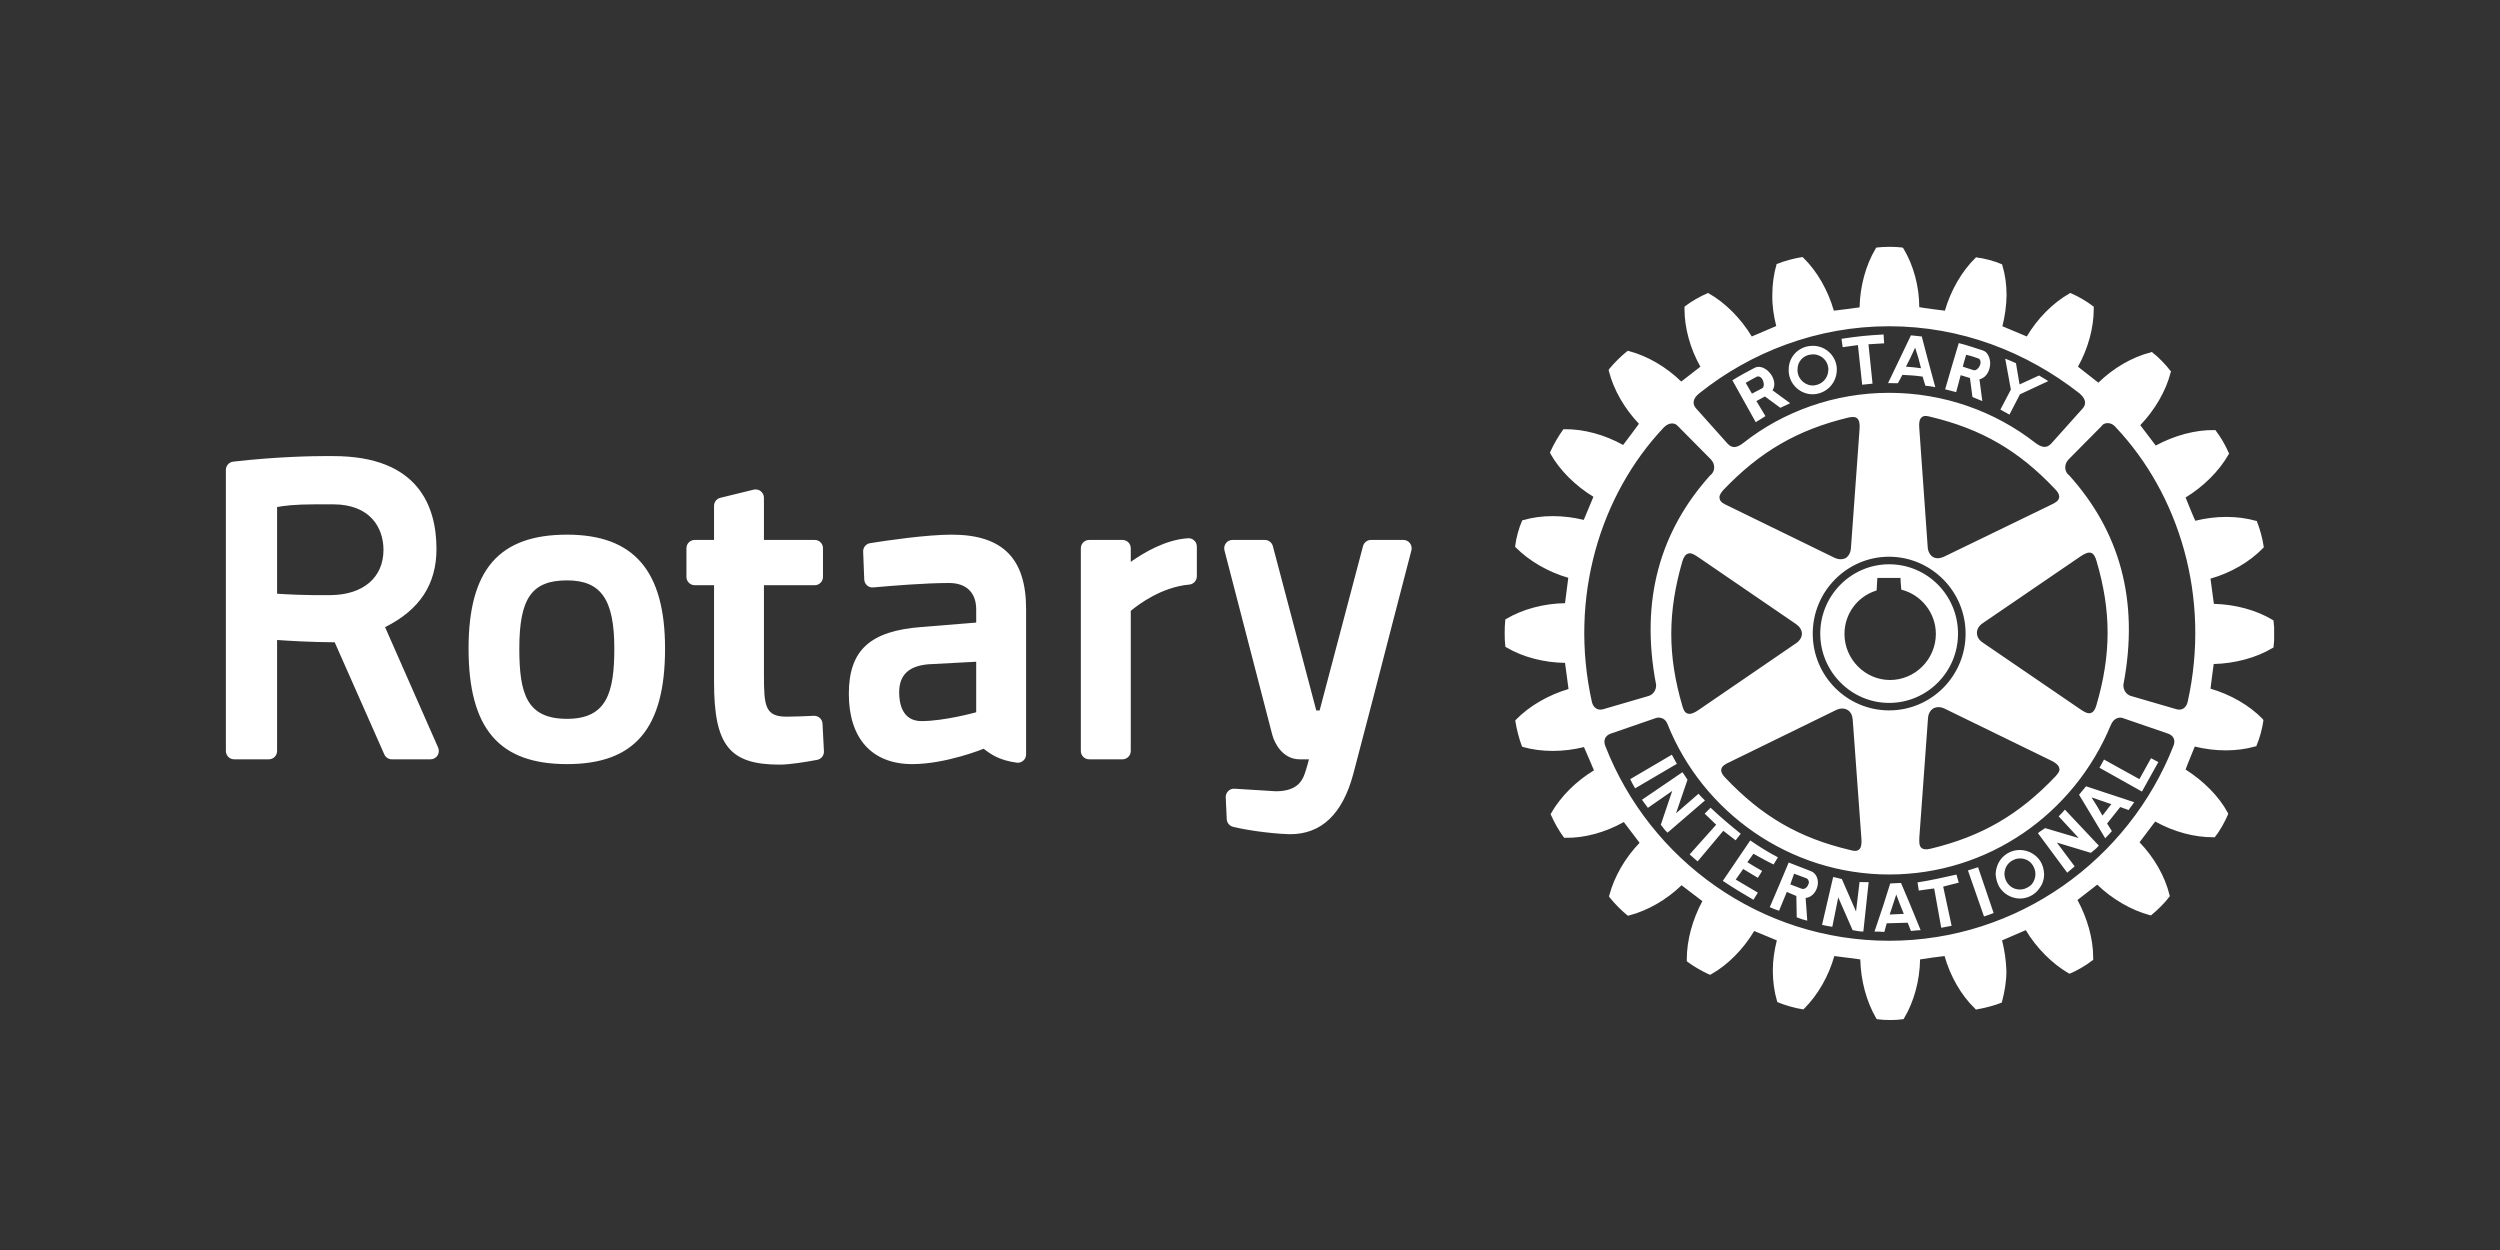 <?xml version="1.0" encoding="UTF-8"?> <svg xmlns="http://www.w3.org/2000/svg" width="146" height="73" viewBox="0 0 146 73" fill="none"><rect x="0" y="0" width="146" height="73" fill="#333333" stroke="none"/> <path fill-rule="evenodd" clip-rule="evenodd" d="M132.809 37.404V36.638C132.802 36.512 132.792 36.394 132.777 36.287L132.769 36.229L132.709 36.193C131.753 35.624 130.523 35.293 129.29 35.266C129.263 35.103 129.116 33.955 129.093 33.792C130.265 33.46 131.379 32.822 132.162 32.007L132.206 31.963L132.197 31.909C132.14 31.464 131.967 30.86 131.818 30.487L131.794 30.426L131.731 30.413C130.665 30.11 129.377 30.117 128.207 30.413C128.126 30.266 127.702 29.213 127.639 29.055C128.682 28.415 129.592 27.517 130.145 26.547L130.182 26.494L130.145 26.422C129.994 26.052 129.684 25.514 129.414 25.166L129.377 25.117H129.326C128.212 25.096 126.982 25.433 125.895 26.02C125.787 25.887 125.09 24.964 124.992 24.83C125.831 23.958 126.49 22.844 126.768 21.746L126.787 21.689L126.741 21.64C126.49 21.308 126.046 20.844 125.717 20.599L125.669 20.547L125.62 20.574C124.527 20.844 123.417 21.496 122.544 22.348C122.405 22.241 121.478 21.513 121.354 21.415C121.932 20.381 122.274 19.168 122.274 18.057V17.906L122.225 17.875C121.893 17.613 121.354 17.302 120.969 17.137L120.91 17.111L120.854 17.139C119.881 17.694 118.986 18.602 118.364 19.65C118.208 19.584 117.086 19.113 116.94 19.053C117.086 18.467 117.174 17.857 117.184 17.252C117.184 16.638 117.105 16.047 116.94 15.505L116.921 15.438L116.874 15.419C116.492 15.251 115.896 15.088 115.457 15.039L115.403 15.022L115.367 15.062C114.56 15.848 113.926 16.961 113.581 18.144C113.416 18.127 112.262 17.978 112.085 17.938C112.085 16.731 111.748 15.487 111.165 14.521L111.131 14.47L111.077 14.453C110.879 14.429 110.63 14.416 110.379 14.415H110.33C110.078 14.416 109.826 14.429 109.621 14.453L109.561 14.47L109.536 14.521C108.957 15.487 108.625 16.731 108.6 17.949C108.442 17.978 107.26 18.127 107.096 18.144C106.759 16.961 106.12 15.84 105.318 15.056L105.269 15.014L105.201 15.022C104.776 15.088 104.171 15.251 103.808 15.404L103.75 15.419L103.742 15.487C103.578 16.035 103.503 16.628 103.503 17.252C103.494 17.851 103.585 18.456 103.732 19.041C103.578 19.102 102.454 19.593 102.303 19.65C101.67 18.602 100.764 17.686 99.801 17.139L99.736 17.111L99.695 17.137C99.303 17.297 98.755 17.613 98.431 17.867L98.376 17.906V18.068C98.376 19.151 98.709 20.369 99.303 21.415C99.175 21.513 98.311 22.182 98.185 22.282C97.322 21.439 96.213 20.782 95.114 20.499L95.065 20.49L95.012 20.523C94.685 20.782 94.237 21.224 93.966 21.564L93.943 21.613L93.955 21.66C94.231 22.758 94.87 23.865 95.715 24.749C95.616 24.88 94.89 25.867 94.79 25.986C93.726 25.394 92.492 25.05 91.374 25.067H91.307L91.267 25.117C91.025 25.45 90.716 25.981 90.544 26.373L90.517 26.431L90.544 26.494C91.091 27.471 92.01 28.376 93.056 29.011C92.991 29.169 92.558 30.217 92.492 30.362C91.307 30.07 90.018 30.061 88.951 30.377L88.894 30.393L88.875 30.447C88.71 30.818 88.542 31.415 88.491 31.862L88.48 31.924L88.513 31.963C89.305 32.765 90.419 33.407 91.588 33.744C91.569 33.9 91.422 35.063 91.397 35.226C90.164 35.244 88.924 35.575 87.96 36.146L87.912 36.173L87.907 36.239C87.881 36.456 87.873 36.711 87.873 36.971C87.873 37.237 87.881 37.5 87.907 37.701L87.912 37.768L87.96 37.8C88.924 38.375 90.164 38.695 91.397 38.712C91.414 38.877 91.588 40.072 91.601 40.238C90.419 40.59 89.315 41.226 88.53 42.031L88.491 42.081L88.503 42.149C88.569 42.582 88.729 43.198 88.875 43.563L88.907 43.612L88.959 43.629C90.039 43.933 91.322 43.924 92.502 43.629C92.577 43.777 93.02 44.829 93.087 44.989C92.049 45.614 91.139 46.518 90.583 47.497L90.558 47.548L90.583 47.606C90.749 47.995 91.058 48.544 91.317 48.888L91.355 48.926H91.414C92.519 48.954 93.765 48.607 94.831 48.007C94.933 48.148 95.656 49.09 95.752 49.221C94.913 50.086 94.268 51.2 93.982 52.292L93.966 52.349L94.002 52.407C94.268 52.745 94.692 53.175 95.022 53.442L95.081 53.48L95.136 53.463C96.213 53.186 97.328 52.547 98.204 51.699C98.335 51.798 99.291 52.527 99.418 52.627C98.844 53.691 98.509 54.908 98.509 56.014V56.129L98.55 56.171C98.891 56.428 99.418 56.731 99.818 56.911L99.879 56.927L99.93 56.898C100.896 56.359 101.811 55.434 102.445 54.37C102.593 54.437 103.617 54.854 103.768 54.919C103.617 55.502 103.533 56.1 103.533 56.697C103.533 57.306 103.617 57.921 103.781 58.469L103.801 58.519L103.847 58.542C104.235 58.703 104.812 58.873 105.252 58.938L105.318 58.948L105.361 58.907C106.163 58.11 106.8 56.996 107.124 55.833C107.288 55.844 108.473 56.014 108.641 56.03C108.668 57.258 109.005 58.502 109.568 59.467L109.605 59.517L109.658 59.526C110.083 59.585 110.709 59.585 111.099 59.526L111.165 59.517L111.197 59.467C111.778 58.502 112.113 57.258 112.133 56.03C112.292 55.997 113.416 55.844 113.563 55.833C113.894 57.003 114.525 58.124 115.35 58.911L115.386 58.957L115.452 58.948C115.879 58.873 116.492 58.721 116.855 58.569L116.913 58.537L116.921 58.482C117.069 57.932 117.174 57.324 117.174 56.715C117.157 56.112 117.069 55.502 116.921 54.919C117.069 54.854 118.154 54.387 118.305 54.32C118.932 55.367 119.849 56.28 120.806 56.84L120.871 56.861L120.91 56.845C121.3 56.684 121.847 56.366 122.176 56.1L122.242 56.062V55.911C122.242 54.819 121.895 53.61 121.325 52.56C121.457 52.461 122.349 51.761 122.478 51.663C123.352 52.511 124.475 53.157 125.539 53.442L125.62 53.458L125.659 53.424C125.988 53.157 126.441 52.712 126.687 52.376L126.719 52.336L126.702 52.279C126.441 51.181 125.797 50.067 124.949 49.189C125.046 49.06 125.766 48.105 125.864 47.976C126.941 48.579 128.175 48.908 129.28 48.895H129.349L129.377 48.845C129.648 48.512 129.95 47.957 130.111 47.574L130.128 47.517L130.101 47.464C129.587 46.5 128.672 45.597 127.639 44.941C127.682 44.789 128.119 43.745 128.175 43.598C129.355 43.891 130.631 43.903 131.713 43.59L131.77 43.581L131.789 43.52C131.962 43.135 132.118 42.541 132.179 42.099V42.048L132.148 41.997C131.367 41.187 130.248 40.553 129.093 40.219C129.116 40.061 129.251 38.937 129.28 38.779C130.519 38.745 131.753 38.42 132.709 37.849L132.769 37.817L132.777 37.76C132.792 37.653 132.802 37.532 132.809 37.404ZM122.145 46.567L122.478 47.097L122.784 47.632L123.195 47.097L123.302 46.964L122.145 46.567ZM105.632 51.476C105.614 51.396 105.583 51.332 105.485 51.288L104.776 51.025L104.615 51.476L104.558 51.641L104.554 51.651L105.201 51.894C105.378 51.973 105.549 51.815 105.611 51.641C105.632 51.593 105.65 51.533 105.632 51.476ZM111.182 53.37L110.963 52.827L110.741 52.239L110.548 52.827L110.358 53.407L111.182 53.37ZM118.869 51.053C118.869 50.883 118.826 50.731 118.745 50.584C118.511 50.145 117.954 50.004 117.521 50.254C117.215 50.419 117.059 50.731 117.059 51.053C117.069 51.2 117.105 51.365 117.191 51.504C117.215 51.547 117.245 51.593 117.288 51.641C117.561 51.967 118.04 52.043 118.409 51.828C118.511 51.777 118.591 51.711 118.657 51.641C118.792 51.476 118.869 51.255 118.869 51.053ZM124.941 45.502L122.874 44.358L122.61 44.837L125.09 46.227L126.046 44.507L125.62 44.278L124.941 45.502ZM97.636 44.075L95.204 45.502C95.291 45.673 95.385 45.873 95.492 46.038L97.928 44.608C97.809 44.393 97.742 44.278 97.636 44.075ZM99.196 46.353L97.879 47.497L98.55 45.537C98.431 45.369 98.376 45.252 98.252 45.098L95.891 46.707C95.997 46.866 96.126 47.013 96.238 47.178L97.658 46.19L96.992 48.164C97.107 48.295 97.223 48.495 97.386 48.627L99.57 46.746C99.449 46.616 99.303 46.5 99.196 46.353ZM100.64 48.519L99.141 50.305L98.674 49.899L100.224 48.164C99.978 47.936 99.791 47.73 99.553 47.517L99.898 47.17C100.488 47.73 101.008 48.164 101.659 48.691L101.36 49.074C101.123 48.888 100.878 48.708 100.64 48.519ZM102.4 49.858C102.784 50.067 103.159 50.286 103.578 50.485L103.83 50.067C103.249 49.766 102.704 49.421 102.215 49.081L100.613 51.443C101.221 51.848 101.776 52.185 102.4 52.547L102.659 52.13L101.366 51.365L101.803 50.749L102.659 51.266L102.908 50.864C102.633 50.712 102.347 50.537 102.047 50.352L102.4 49.858ZM106.163 51.476V51.631C106.12 52.01 105.864 52.395 105.449 52.443L105.545 53.768C105.352 53.723 105.135 53.659 104.929 53.572L104.907 52.326L104.35 52.087L103.898 53.186C103.715 53.125 103.533 53.066 103.354 52.978L103.927 51.641L103.995 51.476L104.461 50.372L105.73 50.864C106.012 50.965 106.142 51.217 106.163 51.476ZM108.598 51.504L108.392 53.232L107.565 51.337C107.372 51.299 107.251 51.249 107.056 51.217L106.407 54.013C106.608 54.066 106.8 54.088 107.007 54.124L107.354 52.407L108.192 54.32C108.382 54.349 108.598 54.409 108.819 54.403L109.129 51.516C108.966 51.507 108.773 51.533 108.598 51.504ZM111.553 52.827L112.165 54.32C111.965 54.328 111.778 54.349 111.599 54.37L111.41 53.887L110.185 53.921L110.044 54.426C109.849 54.409 109.666 54.403 109.471 54.403L110 52.827L110.376 51.631L110.394 51.593L111.019 51.565L111.051 51.641L111.553 52.827ZM114.257 51.074C113.434 51.255 112.8 51.406 111.982 51.533L112.058 52.01C112.36 51.962 112.637 51.926 112.956 51.886L113.368 54.182L113.974 54.066L113.482 51.777C113.794 51.699 114.082 51.62 114.392 51.547L114.257 51.074ZM114.928 50.834L115.865 53.522C116.047 53.458 116.243 53.402 116.428 53.321L115.519 50.646C115.269 50.731 115.155 50.765 114.928 50.834ZM119.188 50.346C119.308 50.558 119.366 50.803 119.376 51.053C119.376 51.249 119.335 51.449 119.254 51.631C119.122 51.894 118.928 52.13 118.657 52.287C117.996 52.675 117.141 52.443 116.74 51.761C116.726 51.722 116.708 51.679 116.681 51.631C116.601 51.449 116.562 51.249 116.545 51.053C116.562 50.55 116.806 50.086 117.254 49.825C117.926 49.443 118.792 49.672 119.188 50.346ZM120.227 47.675L121.398 48.943L119.433 48.361C119.269 48.486 119.16 48.529 119.015 48.656L120.725 50.965C120.871 50.851 121.022 50.712 121.159 50.595L120.121 49.206L122.106 49.806C122.242 49.687 122.437 49.553 122.571 49.384L120.591 47.282C120.486 47.397 120.364 47.548 120.227 47.675ZM121.825 45.92L124.639 46.849C124.573 46.932 124.52 47.013 124.461 47.097C124.412 47.161 124.353 47.225 124.314 47.308L123.822 47.13L123.054 48.094L123.334 48.535C123.219 48.667 123.09 48.809 122.944 48.954L121.829 47.097L121.417 46.413L121.825 45.92ZM111.306 21.415C111.614 21.43 111.899 21.464 112.187 21.505L112.035 20.913L111.845 20.303L111.56 20.913L111.306 21.415ZM104.977 21.678C105.015 22.182 105.459 22.549 105.941 22.508C106.417 22.459 106.773 22.077 106.773 21.596C106.79 21.572 106.773 21.544 106.773 21.513C106.731 21.007 106.298 20.651 105.795 20.699C105.318 20.735 104.959 21.114 104.977 21.596V21.678ZM114.629 21.415L115.262 21.62C115.435 21.67 115.664 21.397 115.664 21.16C115.664 21.047 115.625 20.947 115.474 20.913C115.24 20.822 115.08 20.782 114.824 20.717L114.694 21.16L114.629 21.415ZM101.949 22.358L102.027 22.492L102.314 22.989L102.908 22.676C102.964 22.648 102.995 22.578 103.006 22.492C103.017 22.222 102.823 21.857 102.542 22.027C102.322 22.143 102.189 22.222 101.949 22.358ZM104.461 21.729V21.596C104.446 20.864 105.005 20.261 105.739 20.202C106.514 20.126 107.203 20.699 107.269 21.482V21.596C107.269 22.326 106.719 22.951 105.973 23.02C105.219 23.087 104.527 22.517 104.461 21.729ZM110.838 22.378C110.602 22.376 110.493 22.376 110.261 22.376L110.963 20.913L111.599 19.584L112.231 19.65L112.562 20.913L113.021 22.611C112.809 22.571 112.644 22.539 112.443 22.527L112.28 21.995C111.863 21.93 111.486 21.91 111.099 21.893L110.838 22.378ZM114.24 22.901C114.013 22.834 113.846 22.806 113.596 22.735L114.056 21.16L114.392 20.037C114.877 20.158 115.337 20.316 115.799 20.467C116.059 20.547 116.199 20.844 116.226 21.16C116.243 21.589 116.031 22.055 115.6 22.152L115.767 23.422C115.565 23.337 115.415 23.274 115.191 23.186L115.045 22.077L114.504 21.91L114.24 22.901ZM101.329 22.492L101.172 22.209C101.584 21.946 102.027 21.718 102.454 21.489C102.957 21.21 103.667 21.885 103.617 22.492C103.608 22.599 103.578 22.695 103.515 22.794L104.544 23.546C104.35 23.637 104.203 23.715 103.972 23.816L103.071 23.154L102.574 23.422L103.103 24.301C102.898 24.432 102.774 24.513 102.534 24.654L101.329 22.492ZM108.502 20.153L108.751 22.468L109.356 22.405L109.119 20.106L110.035 20.05L110 19.533C108.977 19.593 108.556 19.634 107.544 19.786L107.612 20.276L108.502 20.153ZM117.352 24.213L117.964 23.029L119.616 22.258C119.442 22.133 119.254 22.045 119.08 21.93L117.942 22.451L117.732 21.21C117.495 21.097 117.352 21.047 117.105 20.947L117.435 22.751L116.823 23.921L117.352 24.213ZM110.326 41.487C112.789 41.487 114.791 39.479 114.791 37.005C114.791 34.531 112.789 32.521 110.326 32.512C107.864 32.512 105.864 34.531 105.864 37.005C105.864 39.479 107.864 41.487 110.326 41.487ZM110.326 41.05C108.112 41.05 106.303 39.225 106.303 37.005C106.303 34.77 108.112 32.954 110.326 32.954C112.555 32.954 114.348 34.77 114.348 37.005C114.348 39.235 112.546 41.05 110.326 41.05ZM121.515 41.437C121.7 41.558 121.915 41.704 122.11 41.636C122.242 41.596 122.356 41.45 122.429 41.187C123.302 38.214 123.302 35.674 122.429 32.736C122.376 32.551 122.29 32.361 122.137 32.292C121.981 32.236 121.786 32.3 121.506 32.491L115.786 36.398C115.565 36.547 115.452 36.751 115.452 36.962C115.452 37.171 115.565 37.375 115.786 37.522L121.515 41.437ZM120.254 29.004C120.261 28.885 120.189 28.735 120.023 28.571C117.898 26.313 115.716 25.05 112.723 24.336C112.555 24.292 112.36 24.252 112.231 24.367C112.097 24.475 112.058 24.683 112.085 24.995L112.578 31.951C112.594 32.214 112.712 32.423 112.887 32.529C113.079 32.638 113.309 32.618 113.548 32.503L119.783 29.479C119.983 29.382 120.211 29.276 120.254 29.062C120.254 29.048 120.261 29.031 120.254 29.004ZM100.426 29.115C100.452 29.324 100.689 29.431 100.896 29.529L107.124 32.568C107.372 32.687 107.602 32.687 107.79 32.589C107.965 32.474 108.079 32.273 108.095 32.007L108.598 25.067C108.625 24.731 108.578 24.535 108.458 24.432C108.326 24.318 108.131 24.35 107.944 24.385C104.959 25.106 102.784 26.373 100.64 28.619C100.466 28.816 100.386 28.981 100.426 29.115ZM99.175 32.537C98.972 32.405 98.755 32.254 98.578 32.333C98.433 32.377 98.328 32.529 98.252 32.776C97.386 35.76 97.386 38.29 98.252 41.235C98.311 41.427 98.376 41.618 98.55 41.667C98.692 41.726 98.902 41.667 99.175 41.477L104.89 37.566C105.102 37.423 105.231 37.219 105.231 37.014C105.231 36.792 105.102 36.597 104.89 36.447L99.175 32.537ZM100.516 44.985C100.516 45.104 100.596 45.252 100.747 45.409C102.892 47.675 105.063 48.937 108.046 49.64C108.237 49.698 108.424 49.727 108.556 49.622C108.691 49.522 108.729 49.313 108.707 48.986C108.707 48.975 108.199 42.031 108.199 42.031C108.178 41.767 108.079 41.566 107.895 41.46C107.709 41.351 107.478 41.351 107.229 41.465L101.008 44.507C100.791 44.608 100.555 44.723 100.523 44.927C100.523 44.941 100.516 44.967 100.516 44.985ZM112.214 49.522C112.319 49.605 112.492 49.629 112.758 49.562C115.733 48.845 117.915 47.579 120.042 45.337C120.169 45.19 120.308 45.038 120.266 44.869C120.227 44.708 120.091 44.561 119.8 44.424L113.563 41.383C113.326 41.271 113.096 41.271 112.906 41.371C112.723 41.487 112.611 41.684 112.594 41.959L112.09 48.895C112.085 49.123 112.058 49.382 112.214 49.522ZM99.05 23.85L100.896 25.915C101.154 26.194 101.438 26.16 101.811 25.867C104.144 24.028 107.137 22.941 110.326 22.941C113.519 22.941 116.514 24.024 118.869 25.867C119.237 26.14 119.513 26.194 119.783 25.915L121.631 23.85C121.84 23.621 121.84 23.306 121.439 22.969C118.343 20.547 114.521 19.053 110.319 19.053C106.142 19.053 102.265 20.547 99.224 22.98C98.826 23.306 98.844 23.621 99.05 23.85ZM126.622 42.845L123.961 41.932C123.822 41.88 123.458 41.88 123.268 42.351C121.12 47.527 116.118 51.07 110.326 51.07C104.527 51.07 99.433 47.446 97.376 42.27C97.223 41.88 96.85 41.88 96.708 41.932L94.062 42.845C93.775 42.949 93.603 43.205 93.753 43.575C96.352 50.237 102.815 54.941 110.326 54.941C117.835 54.941 124.327 50.205 126.935 43.546C127.07 43.198 126.907 42.949 126.622 42.845ZM93.628 41.418L96.282 40.644C96.531 40.57 96.736 40.308 96.716 39.982C95.763 35.017 96.974 30.991 99.871 27.764C100.165 27.554 100.196 27.123 99.916 26.829L97.986 24.88C97.799 24.665 97.458 24.665 97.166 24.964C93.468 28.874 91.601 34.874 92.97 41.009C93.046 41.303 93.278 41.519 93.628 41.418ZM123.546 24.938C123.286 24.617 122.854 24.665 122.729 24.888L120.806 26.829C120.525 27.123 120.552 27.554 120.844 27.764C123.746 30.991 124.959 35.008 124.007 39.982C123.986 40.308 124.19 40.57 124.444 40.644L127.102 41.418C127.456 41.519 127.682 41.303 127.758 40.998C129.126 34.874 127.253 28.854 123.546 24.938ZM110.376 39.712C108.925 39.712 107.717 38.5 107.717 37.022C107.717 35.851 108.473 34.824 109.594 34.483C109.605 34.361 109.637 33.752 109.637 33.752H110.987C110.987 33.752 111.019 34.313 111.034 34.434C112.204 34.727 113.054 35.795 113.054 37.022C113.054 38.5 111.845 39.712 110.376 39.712Z" fill="white"></path> <path d="M69.381 31.435C68.094 31.512 66.827 32.251 66.037 32.813V32.017C66.037 31.748 65.82 31.532 65.552 31.532H63.607C63.339 31.532 63.121 31.748 63.121 32.017V43.857C63.121 44.127 63.339 44.344 63.607 44.344H65.552C65.82 44.344 66.037 44.127 66.037 43.857V35.674C66.477 35.307 67.835 34.282 69.455 34.139C69.703 34.117 69.896 33.907 69.896 33.654V31.919C69.896 31.785 69.843 31.658 69.742 31.567C69.647 31.473 69.513 31.423 69.381 31.435ZM54.198 38.795C53.054 38.903 52.511 39.428 52.511 40.44C52.511 41.062 52.681 42.112 53.815 42.112C55.161 42.112 56.991 41.601 57.01 41.596V38.645L54.198 38.795ZM59.924 35.562V44.057C59.924 44.199 59.863 44.333 59.758 44.424C59.651 44.517 59.51 44.559 59.373 44.539C58.383 44.399 57.912 44.088 57.444 43.728C57.425 43.736 55.235 44.624 53.279 44.624C50.923 44.624 49.572 43.13 49.572 40.52C49.572 37.97 50.808 36.842 53.842 36.615L57.01 36.359V35.587C57.01 34.609 56.432 34.047 55.425 34.047C54.037 34.047 52.057 34.211 51.001 34.305C50.869 34.319 50.735 34.277 50.635 34.188C50.538 34.103 50.477 33.975 50.472 33.843L50.408 32.219C50.398 31.971 50.574 31.756 50.816 31.72C51.76 31.568 54.11 31.224 55.578 31.224C58.544 31.224 59.924 32.604 59.924 35.562ZM19.459 29.453H18.393C17.203 29.453 16.525 29.542 16.182 29.612V34.673C16.75 34.713 17.844 34.771 19.317 34.755C21.217 34.735 22.395 33.722 22.395 32.113C22.395 30.827 21.624 29.453 19.459 29.453ZM25.588 43.661C25.653 43.811 25.638 43.984 25.551 44.123C25.46 44.262 25.309 44.344 25.144 44.344H22.883C22.693 44.344 22.517 44.23 22.442 44.054L19.547 37.51C18.106 37.5 16.857 37.423 16.182 37.375V43.857C16.182 44.127 15.966 44.344 15.699 44.344H13.677C13.408 44.344 13.191 44.127 13.191 43.857V27.442C13.191 27.194 13.377 26.986 13.623 26.959C16.216 26.664 18.291 26.634 19.061 26.634C19.327 26.634 19.468 26.636 19.468 26.636C24.444 26.636 25.49 29.588 25.49 32.061C25.49 34.127 24.507 35.619 22.488 36.625L25.588 43.661ZM82.34 31.721C82.25 31.601 82.109 31.532 81.957 31.532H80.068C79.848 31.532 79.658 31.68 79.6 31.893L77.065 41.493H76.871L74.335 31.893C74.278 31.68 74.086 31.532 73.866 31.532H71.979C71.828 31.532 71.686 31.601 71.594 31.721C71.503 31.841 71.471 31.995 71.508 32.139L74.299 42.905C74.438 43.439 74.93 44.344 75.902 44.344H76.443C76.397 44.523 76.346 44.716 76.293 44.881L76.268 44.963C76.117 45.459 75.889 46.21 74.51 46.21L72.095 46.061C71.959 46.05 71.825 46.1 71.73 46.197C71.63 46.296 71.575 46.43 71.583 46.567L71.642 47.838C71.651 48.052 71.801 48.234 72.011 48.287C72.723 48.464 74.08 48.67 75.198 48.713C75.252 48.717 75.3 48.717 75.351 48.717C77.173 48.717 78.408 47.532 79.031 45.202C79.756 42.473 80.661 38.961 81.321 36.396C81.62 35.242 81.877 34.247 82.063 33.539L82.426 32.142C82.465 31.995 82.43 31.841 82.34 31.721ZM35.876 37.874C35.876 35.008 35.101 33.894 33.115 33.894C31.058 33.894 30.328 34.935 30.328 37.874C30.328 40.538 30.772 41.98 33.115 41.98C35.422 41.98 35.876 40.475 35.876 37.874ZM38.839 37.874C38.839 42.541 37.074 44.624 33.115 44.624C29.138 44.624 27.364 42.541 27.364 37.874C27.364 33.275 29.138 31.224 33.115 31.224C37.02 31.224 38.839 33.336 38.839 37.874ZM48.035 42.263L48.118 43.873C48.131 44.113 47.962 44.33 47.726 44.375C47.048 44.501 46.116 44.654 45.533 44.654C42.595 44.654 41.7 43.524 41.7 39.825V34.176H40.573C40.305 34.176 40.088 33.958 40.088 33.688V32.017C40.088 31.748 40.305 31.532 40.573 31.532H41.7V29.546C41.7 29.32 41.851 29.124 42.067 29.072L44.014 28.596C44.158 28.561 44.309 28.593 44.426 28.685C44.543 28.779 44.614 28.918 44.614 29.068V31.532H47.579C47.848 31.532 48.062 31.748 48.062 32.017V33.688C48.062 33.958 47.848 34.176 47.579 34.176H44.614V39.414C44.614 41.226 44.677 41.854 45.943 41.854C46.409 41.854 47.138 41.821 47.531 41.802C47.792 41.796 48.024 41.993 48.035 42.263Z" fill="white"></path> </svg> 